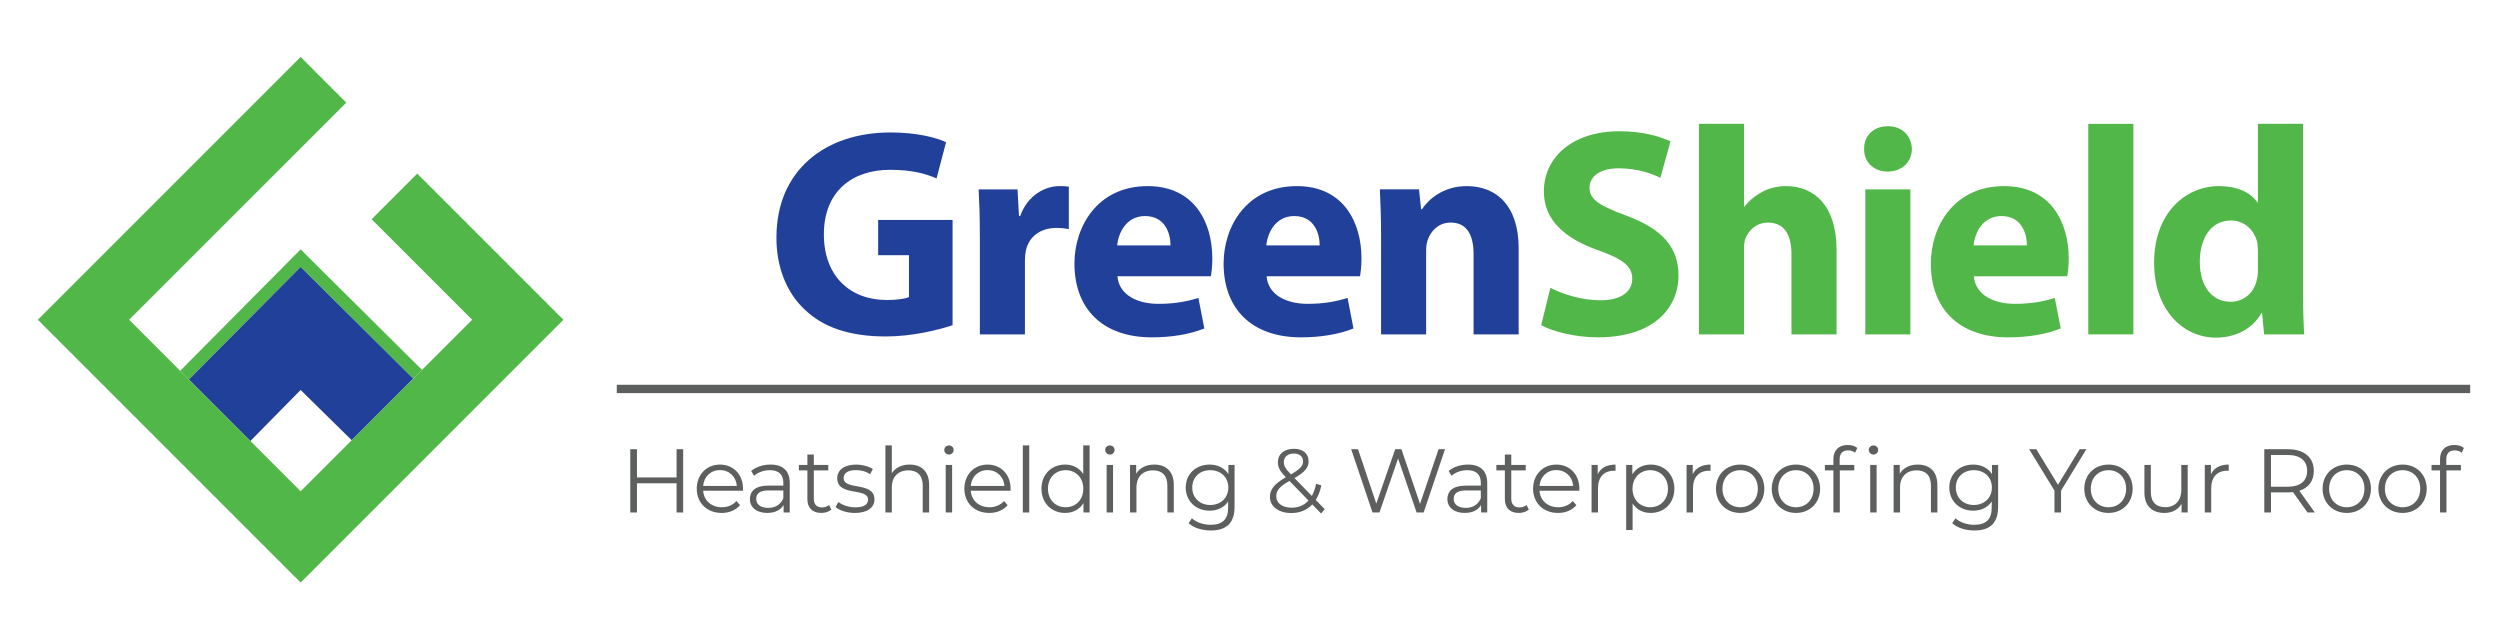 <?xml version="1.0" encoding="utf-8"?>
<!-- Generator: Adobe Illustrator 16.0.0, SVG Export Plug-In . SVG Version: 6.00 Build 0)  -->
<!DOCTYPE svg PUBLIC "-//W3C//DTD SVG 1.1//EN" "http://www.w3.org/Graphics/SVG/1.1/DTD/svg11.dtd">
<svg version="1.1" id="Layer_1" xmlns="http://www.w3.org/2000/svg" xmlns:xlink="http://www.w3.org/1999/xlink" x="0px" y="0px"
	 width="299.984px" height="75.951px" viewBox="0 0 299.984 75.951" enable-background="new 0 0 299.984 75.951"
	 xml:space="preserve">
<g>
	<g>
		<g>
			<g>
				<path fill="#21409A" d="M114.304,39.02c-1.673,0.569-4.841,1.353-8.007,1.353c-4.375,0-7.544-1.103-9.749-3.238
					c-2.207-2.064-3.417-5.196-3.38-8.718c0.035-7.971,5.834-12.525,13.698-12.525c3.097,0,5.48,0.605,6.655,1.174l-1.141,4.341
					c-1.316-0.569-2.951-1.031-5.586-1.031c-4.518,0-7.935,2.562-7.935,7.756c0,4.947,3.095,7.865,7.543,7.865
					c1.246,0,2.241-0.143,2.669-0.356v-5.018h-3.699v-4.234h8.931V39.02z"/>
				<path fill="#21409A" d="M117.576,28.452c0-2.562-0.07-4.234-0.144-5.729h4.663l0.178,3.203h0.142
					c0.891-2.527,3.025-3.594,4.697-3.594c0.498,0,0.747,0,1.139,0.072v5.088c-0.392-0.072-0.854-0.143-1.458-0.143
					c-1.994,0-3.346,1.068-3.701,2.74c-0.072,0.355-0.107,0.783-0.107,1.21v8.824h-5.408V28.452z"/>
				<path fill="#21409A" d="M134.086,33.149c0.178,2.241,2.384,3.309,4.91,3.309c1.851,0,3.345-0.248,4.805-0.711l0.711,3.665
					c-1.779,0.712-3.95,1.067-6.299,1.067c-5.906,0-9.287-3.416-9.287-8.859c0-4.413,2.74-9.288,8.789-9.288
					c5.623,0,7.758,4.376,7.758,8.682c0,0.925-0.106,1.744-0.178,2.135H134.086z M140.455,29.448c0-1.317-0.569-3.522-3.06-3.522
					c-2.276,0-3.203,2.063-3.346,3.522H140.455z"/>
				<path fill="#21409A" d="M151.983,33.149c0.179,2.241,2.385,3.309,4.911,3.309c1.851,0,3.345-0.248,4.804-0.711l0.711,3.665
					c-1.779,0.712-3.949,1.067-6.298,1.067c-5.907,0-9.287-3.416-9.287-8.859c0-4.413,2.74-9.288,8.79-9.288
					c5.622,0,7.755,4.376,7.755,8.682c0,0.925-0.105,1.744-0.176,2.135H151.983z M158.354,29.448c0-1.317-0.568-3.522-3.061-3.522
					c-2.277,0-3.203,2.063-3.344,3.522H158.354z"/>
				<path fill="#21409A" d="M165.719,28.273c0-2.17-0.071-4.02-0.143-5.551h4.697l0.249,2.385h0.106
					c0.711-1.103,2.491-2.776,5.374-2.776c3.558,0,6.228,2.349,6.228,7.472v10.319h-5.41V30.48c0-2.241-0.783-3.772-2.74-3.772
					c-1.494,0-2.384,1.032-2.74,2.029c-0.141,0.32-0.213,0.854-0.213,1.352v10.034h-5.408V28.273z"/>
				<path fill="#51B748" d="M186.036,34.537c1.46,0.747,3.702,1.494,6.015,1.494c2.489,0,3.807-1.032,3.807-2.597
					c0-1.495-1.139-2.348-4.021-3.38c-3.985-1.388-6.584-3.594-6.584-7.081c0-4.092,3.417-7.223,9.074-7.223
					c2.705,0,4.697,0.569,6.12,1.21l-1.21,4.376c-0.961-0.463-2.669-1.139-5.018-1.139c-2.347,0-3.486,1.067-3.486,2.313
					c0,1.53,1.352,2.207,4.448,3.381c4.233,1.565,6.227,3.771,6.227,7.151c0,4.021-3.096,7.437-9.679,7.437
					c-2.74,0-5.444-0.711-6.796-1.458L186.036,34.537z"/>
				<path fill="#51B748" d="M203.863,14.859h5.408v9.928h0.071c0.569-0.747,1.281-1.316,2.135-1.779
					c0.782-0.427,1.815-0.676,2.812-0.676c3.451,0,6.084,2.384,6.084,7.615v10.177h-5.408v-9.572c0-2.278-0.783-3.843-2.812-3.843
					c-1.423,0-2.313,0.926-2.704,1.886c-0.143,0.356-0.178,0.818-0.178,1.209v10.319h-5.408V14.859z"/>
				<path fill="#51B748" d="M229.41,17.884c0,1.495-1.138,2.705-2.917,2.705c-1.707,0-2.847-1.21-2.811-2.705
					c-0.036-1.566,1.104-2.74,2.847-2.74S229.376,16.318,229.41,17.884z M223.824,40.123v-17.4h5.408v17.4H223.824z"/>
				<path fill="#51B748" d="M236.848,33.149c0.178,2.241,2.385,3.309,4.91,3.309c1.851,0,3.345-0.248,4.804-0.711l0.712,3.665
					c-1.779,0.712-3.95,1.067-6.299,1.067c-5.906,0-9.286-3.416-9.286-8.859c0-4.413,2.739-9.288,8.79-9.288
					c5.621,0,7.755,4.376,7.755,8.682c0,0.925-0.105,1.744-0.177,2.135H236.848z M243.217,29.448c0-1.317-0.568-3.522-3.061-3.522
					c-2.277,0-3.203,2.063-3.345,3.522H243.217z"/>
				<path fill="#51B748" d="M250.581,14.859h5.41v25.264h-5.41V14.859z"/>
				<path fill="#51B748" d="M276.344,14.859v20.069c0,1.957,0.07,4.021,0.143,5.195h-4.805l-0.248-2.562h-0.07
					c-1.104,1.957-3.203,2.954-5.445,2.954c-4.127,0-7.438-3.523-7.438-8.931c-0.035-5.872,3.63-9.252,7.794-9.252
					c2.134,0,3.807,0.748,4.59,1.957h0.07v-9.43H276.344z M270.935,30.089c0-0.285-0.034-0.676-0.07-0.961
					c-0.32-1.458-1.494-2.668-3.167-2.668c-2.455,0-3.736,2.206-3.736,4.946c0,2.954,1.459,4.804,3.7,4.804
					c1.567,0,2.812-1.068,3.131-2.598c0.108-0.392,0.143-0.783,0.143-1.245V30.089z"/>
			</g>
			<line fill="none" stroke="#5D5E5E" stroke-miterlimit="10" x1="74.009" y1="46.67" x2="296.404" y2="46.67"/>
			<g>
				<g>
					<g>
						<path fill="#5D5E5E" d="M81.975,53.903v7.592h-0.792v-3.503h-4.751v3.503h-0.803v-7.592h0.803v3.385h4.751v-3.385H81.975z"/>
						<path fill="#5D5E5E" d="M89.146,58.882h-4.771c0.086,1.193,0.997,1.984,2.245,1.984c0.693,0,1.311-0.25,1.746-0.749
							l0.434,0.499c-0.51,0.608-1.301,0.933-2.202,0.933c-1.778,0-2.993-1.214-2.993-2.906c0-1.692,1.182-2.897,2.787-2.897
							s2.767,1.183,2.767,2.897C89.157,58.708,89.146,58.795,89.146,58.882z M84.374,58.307h4.045
							c-0.099-1.117-0.911-1.898-2.028-1.898C85.285,56.408,84.471,57.189,84.374,58.307z"/>
						<path fill="#5D5E5E" d="M94.766,57.959v3.536h-0.739v-0.89c-0.346,0.585-1.019,0.943-1.962,0.943
							c-1.291,0-2.082-0.673-2.082-1.659c0-0.878,0.563-1.616,2.201-1.616h1.812v-0.347c0-0.976-0.555-1.508-1.616-1.508
							c-0.737,0-1.432,0.261-1.897,0.673l-0.348-0.576c0.574-0.487,1.421-0.77,2.321-0.77C93.93,55.746,94.766,56.485,94.766,57.959
							z M93.995,59.781v-0.932h-1.791c-1.105,0-1.463,0.433-1.463,1.019c0,0.661,0.532,1.074,1.442,1.074
							C93.052,60.942,93.691,60.529,93.995,59.781z"/>
						<path fill="#5D5E5E" d="M99.755,61.148c-0.304,0.271-0.759,0.401-1.203,0.401c-1.074,0-1.671-0.607-1.671-1.659v-3.449h-1.02
							v-0.651h1.02v-1.248h0.771v1.248h1.734v0.651h-1.734v3.405c0,0.673,0.348,1.041,0.987,1.041c0.314,0,0.629-0.097,0.845-0.292
							L99.755,61.148z"/>
						<path fill="#5D5E5E" d="M100.256,60.845l0.346-0.608c0.455,0.359,1.227,0.64,2.027,0.64c1.086,0,1.53-0.367,1.53-0.932
							c0-1.486-3.698-0.313-3.698-2.57c0-0.932,0.804-1.627,2.256-1.627c0.737,0,1.54,0.207,2.018,0.532l-0.336,0.619
							c-0.5-0.347-1.097-0.488-1.682-0.488c-1.03,0-1.486,0.401-1.486,0.944c0,1.54,3.699,0.38,3.699,2.57
							c0,0.987-0.867,1.626-2.354,1.626C101.633,61.549,100.721,61.246,100.256,60.845z"/>
						<path fill="#5D5E5E" d="M111.492,58.187v3.308h-0.771v-3.232c0-1.204-0.628-1.822-1.714-1.822
							c-1.225,0-1.995,0.759-1.995,2.06v2.994h-0.769v-8.048h0.769v3.34c0.424-0.661,1.173-1.042,2.137-1.042
							C110.538,55.746,111.492,56.549,111.492,58.187z"/>
						<path fill="#5D5E5E" d="M113.305,53.99c0-0.292,0.251-0.542,0.564-0.542c0.315,0,0.563,0.239,0.563,0.532
							c0,0.314-0.237,0.564-0.563,0.564C113.556,54.543,113.305,54.293,113.305,53.99z M113.479,55.791h0.769v5.705h-0.769V55.791z"
							/>
						<path fill="#5D5E5E" d="M121.256,58.882h-4.772c0.086,1.193,0.999,1.984,2.246,1.984c0.693,0,1.313-0.25,1.745-0.749
							l0.434,0.499c-0.509,0.608-1.301,0.933-2.201,0.933c-1.779,0-2.993-1.214-2.993-2.906c0-1.692,1.183-2.897,2.787-2.897
							c1.605,0,2.766,1.183,2.766,2.897C121.267,58.708,121.256,58.795,121.256,58.882z M116.483,58.307h4.046
							c-0.098-1.117-0.911-1.898-2.028-1.898C117.395,56.408,116.581,57.189,116.483,58.307z"/>
						<path fill="#5D5E5E" d="M122.732,53.447h0.77v8.048h-0.77V53.447z"/>
						<path fill="#5D5E5E" d="M130.747,53.447v8.048h-0.737v-1.128c-0.465,0.77-1.256,1.182-2.201,1.182
							c-1.627,0-2.842-1.182-2.842-2.906c0-1.725,1.215-2.897,2.842-2.897c0.911,0,1.692,0.392,2.17,1.129v-3.428H130.747z
							 M129.988,58.643c0-1.334-0.91-2.224-2.115-2.224c-1.214,0-2.125,0.89-2.125,2.224c0,1.334,0.911,2.223,2.125,2.223
							C129.078,60.866,129.988,59.977,129.988,58.643z"/>
						<path fill="#5D5E5E" d="M132.614,53.99c0-0.292,0.25-0.542,0.565-0.542c0.314,0,0.563,0.239,0.563,0.532
							c0,0.314-0.239,0.564-0.563,0.564C132.864,54.543,132.614,54.293,132.614,53.99z M132.789,55.791h0.769v5.705h-0.769V55.791z"
							/>
						<path fill="#5D5E5E" d="M140.848,58.187v3.308h-0.77v-3.232c0-1.204-0.629-1.822-1.714-1.822c-1.227,0-1.997,0.759-1.997,2.06
							v2.994h-0.77v-5.705h0.738v1.052c0.411-0.694,1.182-1.096,2.169-1.096C139.894,55.746,140.848,56.549,140.848,58.187z"/>
						<path fill="#5D5E5E" d="M148.139,55.791v5.011c0,1.962-0.967,2.852-2.854,2.852c-1.041,0-2.062-0.314-2.657-0.878l0.39-0.586
							c0.543,0.488,1.367,0.781,2.246,0.781c1.442,0,2.104-0.661,2.104-2.072v-0.726c-0.477,0.726-1.29,1.106-2.224,1.106
							c-1.626,0-2.863-1.139-2.863-2.777c0-1.638,1.237-2.755,2.863-2.755c0.954,0,1.778,0.392,2.256,1.14v-1.095H148.139z
							 M147.39,58.501c0-1.237-0.911-2.083-2.169-2.083c-1.259,0-2.159,0.846-2.159,2.083c0,1.236,0.9,2.094,2.159,2.094
							C146.479,60.595,147.39,59.738,147.39,58.501z"/>
						<path fill="#5D5E5E" d="M158.519,61.615l-1.051-1.085c-0.641,0.684-1.508,1.031-2.539,1.031c-1.485,0-2.548-0.782-2.548-1.93
							c0-0.9,0.521-1.563,1.908-2.366c-0.738-0.759-0.954-1.214-0.954-1.8c0-0.965,0.748-1.616,1.92-1.616
							c1.073,0,1.768,0.564,1.768,1.508c0,0.759-0.456,1.291-1.691,2.007l2.082,2.147c0.227-0.402,0.401-0.889,0.509-1.465
							l0.63,0.196c-0.142,0.683-0.368,1.269-0.673,1.746l1.085,1.119L158.519,61.615z M157.012,60.063l-2.289-2.354
							c-1.214,0.694-1.583,1.172-1.583,1.844c0,0.825,0.738,1.366,1.833,1.366C155.797,60.92,156.491,60.638,157.012,60.063z
							 M154.051,55.454c0,0.445,0.162,0.759,0.856,1.464c1.097-0.629,1.454-1.008,1.454-1.551c0-0.563-0.401-0.944-1.106-0.944
							C154.496,54.423,154.051,54.847,154.051,55.454z"/>
						<path fill="#5D5E5E" d="M173.39,53.903l-2.56,7.592h-0.845l-2.224-6.475l-2.234,6.475h-0.834l-2.561-7.592h0.824l2.19,6.53
							l2.268-6.53h0.748l2.234,6.563l2.224-6.563H173.39z"/>
						<path fill="#5D5E5E" d="M178.459,57.959v3.536h-0.738v-0.89c-0.348,0.585-1.019,0.943-1.963,0.943
							c-1.29,0-2.082-0.673-2.082-1.659c0-0.878,0.564-1.616,2.201-1.616h1.812v-0.347c0-0.976-0.553-1.508-1.616-1.508
							c-0.738,0-1.432,0.261-1.897,0.673l-0.348-0.576c0.574-0.487,1.421-0.77,2.321-0.77
							C177.625,55.746,178.459,56.485,178.459,57.959z M177.688,59.781v-0.932h-1.789c-1.106,0-1.466,0.433-1.466,1.019
							c0,0.661,0.533,1.074,1.443,1.074C176.745,60.942,177.385,60.529,177.688,59.781z"/>
						<path fill="#5D5E5E" d="M183.449,61.148c-0.305,0.271-0.76,0.401-1.205,0.401c-1.073,0-1.67-0.607-1.67-1.659v-3.449h-1.02
							v-0.651h1.02v-1.248h0.77v1.248h1.735v0.651h-1.735v3.405c0,0.673,0.348,1.041,0.987,1.041c0.314,0,0.629-0.097,0.847-0.292
							L183.449,61.148z"/>
						<path fill="#5D5E5E" d="M189.502,58.882h-4.772c0.087,1.193,0.997,1.984,2.245,1.984c0.694,0,1.313-0.25,1.746-0.749
							l0.434,0.499c-0.509,0.608-1.302,0.933-2.202,0.933c-1.778,0-2.992-1.214-2.992-2.906c0-1.692,1.183-2.897,2.786-2.897
							c1.606,0,2.767,1.183,2.767,2.897C189.513,58.708,189.502,58.795,189.502,58.882z M184.729,58.307h4.046
							c-0.098-1.117-0.911-1.898-2.029-1.898C185.641,56.408,184.827,57.189,184.729,58.307z"/>
						<path fill="#5D5E5E" d="M193.853,55.746v0.749c-0.065,0-0.13-0.01-0.185-0.01c-1.192,0-1.919,0.759-1.919,2.104v2.907h-0.771
							v-5.705h0.737v1.117C192.074,56.148,192.8,55.746,193.853,55.746z"/>
						<path fill="#5D5E5E" d="M200.913,58.643c0,1.735-1.214,2.906-2.841,2.906c-0.911,0-1.691-0.39-2.169-1.128v3.178h-0.771
							v-7.809h0.737v1.127c0.466-0.759,1.259-1.172,2.202-1.172C199.699,55.746,200.913,56.918,200.913,58.643z M200.144,58.643
							c0-1.324-0.921-2.224-2.126-2.224c-1.214,0-2.126,0.9-2.126,2.224c0,1.334,0.912,2.223,2.126,2.223
							C199.223,60.866,200.144,59.977,200.144,58.643z"/>
						<path fill="#5D5E5E" d="M205.253,55.746v0.749c-0.064,0-0.129-0.01-0.184-0.01c-1.192,0-1.92,0.759-1.92,2.104v2.907h-0.771
							v-5.705h0.738v1.117C203.476,56.148,204.201,55.746,205.253,55.746z"/>
						<path fill="#5D5E5E" d="M205.905,58.643c0-1.692,1.236-2.897,2.906-2.897c1.671,0,2.896,1.205,2.896,2.897
							c0,1.691-1.225,2.906-2.896,2.906C207.142,61.549,205.905,60.334,205.905,58.643z M210.927,58.643
							c0-1.334-0.899-2.224-2.115-2.224c-1.214,0-2.125,0.89-2.125,2.224c0,1.334,0.911,2.223,2.125,2.223
							C210.027,60.866,210.927,59.977,210.927,58.643z"/>
						<path fill="#5D5E5E" d="M212.599,58.643c0-1.692,1.236-2.897,2.907-2.897c1.67,0,2.896,1.205,2.896,2.897
							c0,1.691-1.226,2.906-2.896,2.906C213.835,61.549,212.599,60.334,212.599,58.643z M217.621,58.643
							c0-1.334-0.9-2.224-2.115-2.224c-1.216,0-2.127,0.89-2.127,2.224c0,1.334,0.911,2.223,2.127,2.223
							C216.721,60.866,217.621,59.977,217.621,58.643z"/>
						<path fill="#5D5E5E" d="M221.722,53.394c0.423,0,0.856,0.119,1.14,0.357l-0.262,0.575c-0.216-0.185-0.52-0.282-0.846-0.282
							c-0.662,0-1.009,0.369-1.009,1.074v0.673h1.757v0.651h-1.735v5.054h-0.77v-5.054h-1.021v-0.651h1.021v-0.706
							C219.997,54.065,220.604,53.394,221.722,53.394z M225.365,53.979c0,0.314-0.237,0.564-0.563,0.564
							c-0.314,0-0.564-0.25-0.564-0.553c0-0.292,0.25-0.542,0.564-0.542C225.116,53.447,225.365,53.687,225.365,53.979z
							 M224.411,55.791h0.77v5.705h-0.77V55.791z"/>
						<path fill="#5D5E5E" d="M232.472,58.187v3.308h-0.771v-3.232c0-1.204-0.628-1.822-1.714-1.822
							c-1.226,0-1.995,0.759-1.995,2.06v2.994h-0.771v-5.705h0.737v1.052c0.412-0.694,1.184-1.096,2.17-1.096
							C231.518,55.746,232.472,56.549,232.472,58.187z"/>
						<path fill="#5D5E5E" d="M239.762,55.791v5.011c0,1.962-0.965,2.852-2.854,2.852c-1.039,0-2.06-0.314-2.656-0.878l0.39-0.586
							c0.543,0.488,1.367,0.781,2.246,0.781c1.442,0,2.104-0.661,2.104-2.072v-0.726c-0.479,0.726-1.292,1.106-2.224,1.106
							c-1.627,0-2.863-1.139-2.863-2.777c0-1.638,1.236-2.755,2.863-2.755c0.954,0,1.777,0.392,2.256,1.14v-1.095H239.762z
							 M239.014,58.501c0-1.237-0.912-2.083-2.17-2.083s-2.158,0.846-2.158,2.083c0,1.236,0.9,2.094,2.158,2.094
							S239.014,59.738,239.014,58.501z"/>
						<path fill="#5D5E5E" d="M247.313,58.87v2.625h-0.792V58.87l-3.036-4.967h0.855l2.604,4.263l2.603-4.263h0.804L247.313,58.87z"
							/>
						<path fill="#5D5E5E" d="M250.101,58.643c0-1.692,1.237-2.897,2.907-2.897s2.896,1.205,2.896,2.897
							c0,1.691-1.226,2.906-2.896,2.906S250.101,60.334,250.101,58.643z M255.122,58.643c0-1.334-0.899-2.224-2.114-2.224
							s-2.126,0.89-2.126,2.224c0,1.334,0.911,2.223,2.126,2.223S255.122,59.977,255.122,58.643z"/>
						<path fill="#5D5E5E" d="M262.51,55.791v5.705h-0.737v-1.041c-0.401,0.694-1.139,1.095-2.05,1.095
							c-1.453,0-2.407-0.813-2.407-2.45v-3.308h0.771v3.232c0,1.214,0.629,1.833,1.713,1.833c1.192,0,1.941-0.77,1.941-2.072v-2.993
							H262.51z"/>
						<path fill="#5D5E5E" d="M267.435,55.746v0.749c-0.063,0-0.13-0.01-0.184-0.01c-1.192,0-1.92,0.759-1.92,2.104v2.907h-0.771
							v-5.705h0.738v1.117C265.656,56.148,266.384,55.746,267.435,55.746z"/>
						<path fill="#5D5E5E" d="M276.884,61.495l-1.734-2.44c-0.196,0.022-0.392,0.033-0.608,0.033h-2.039v2.408h-0.803v-7.592h2.842
							c1.931,0,3.102,0.976,3.102,2.603c0,1.193-0.628,2.028-1.735,2.386l1.855,2.603H276.884z M276.84,56.506
							c0-1.215-0.802-1.909-2.32-1.909h-2.018v3.807h2.018C276.038,58.404,276.84,57.699,276.84,56.506z"/>
						<path fill="#5D5E5E" d="M278.696,58.643c0-1.692,1.237-2.897,2.907-2.897c1.669,0,2.895,1.205,2.895,2.897
							c0,1.691-1.226,2.906-2.895,2.906C279.934,61.549,278.696,60.334,278.696,58.643z M283.718,58.643
							c0-1.334-0.899-2.224-2.114-2.224s-2.126,0.89-2.126,2.224c0,1.334,0.911,2.223,2.126,2.223S283.718,59.977,283.718,58.643z"
							/>
						<path fill="#5D5E5E" d="M285.391,58.643c0-1.692,1.236-2.897,2.906-2.897s2.895,1.205,2.895,2.897
							c0,1.691-1.225,2.906-2.895,2.906S285.391,60.334,285.391,58.643z M290.411,58.643c0-1.334-0.899-2.224-2.114-2.224
							c-1.214,0-2.126,0.89-2.126,2.224c0,1.334,0.912,2.223,2.126,2.223C289.512,60.866,290.411,59.977,290.411,58.643z"/>
						<path fill="#5D5E5E" d="M293.537,55.118v0.673h1.757v0.651h-1.734v5.054h-0.771v-5.054h-1.021v-0.651h1.021v-0.706
							c0-1.02,0.607-1.691,1.724-1.691c0.423,0,0.857,0.119,1.14,0.357l-0.261,0.575c-0.216-0.185-0.521-0.282-0.847-0.282
							C293.884,54.044,293.537,54.413,293.537,55.118z"/>
					</g>
				</g>
			</g>
		</g>
		<g>
			<polygon fill="#51B748" points="36.074,32.03 49.584,45.441 50.64,44.385 36.074,29.924 21.618,44.496 22.667,45.544 			"/>
			<polygon fill-rule="evenodd" clip-rule="evenodd" fill="#21409A" points="36.074,32.03 22.667,45.544 30.041,52.918 
				36.074,46.794 42.202,52.823 49.584,45.441 			"/>
			<polygon fill="#51B748" points="50.066,20.829 44.592,26.306 56.654,38.369 36.074,58.952 15.491,38.369 41.549,12.313 
				36.074,6.835 4.541,38.369 36.074,69.904 67.607,38.369 			"/>
		</g>
	</g>
</g>
</svg>
